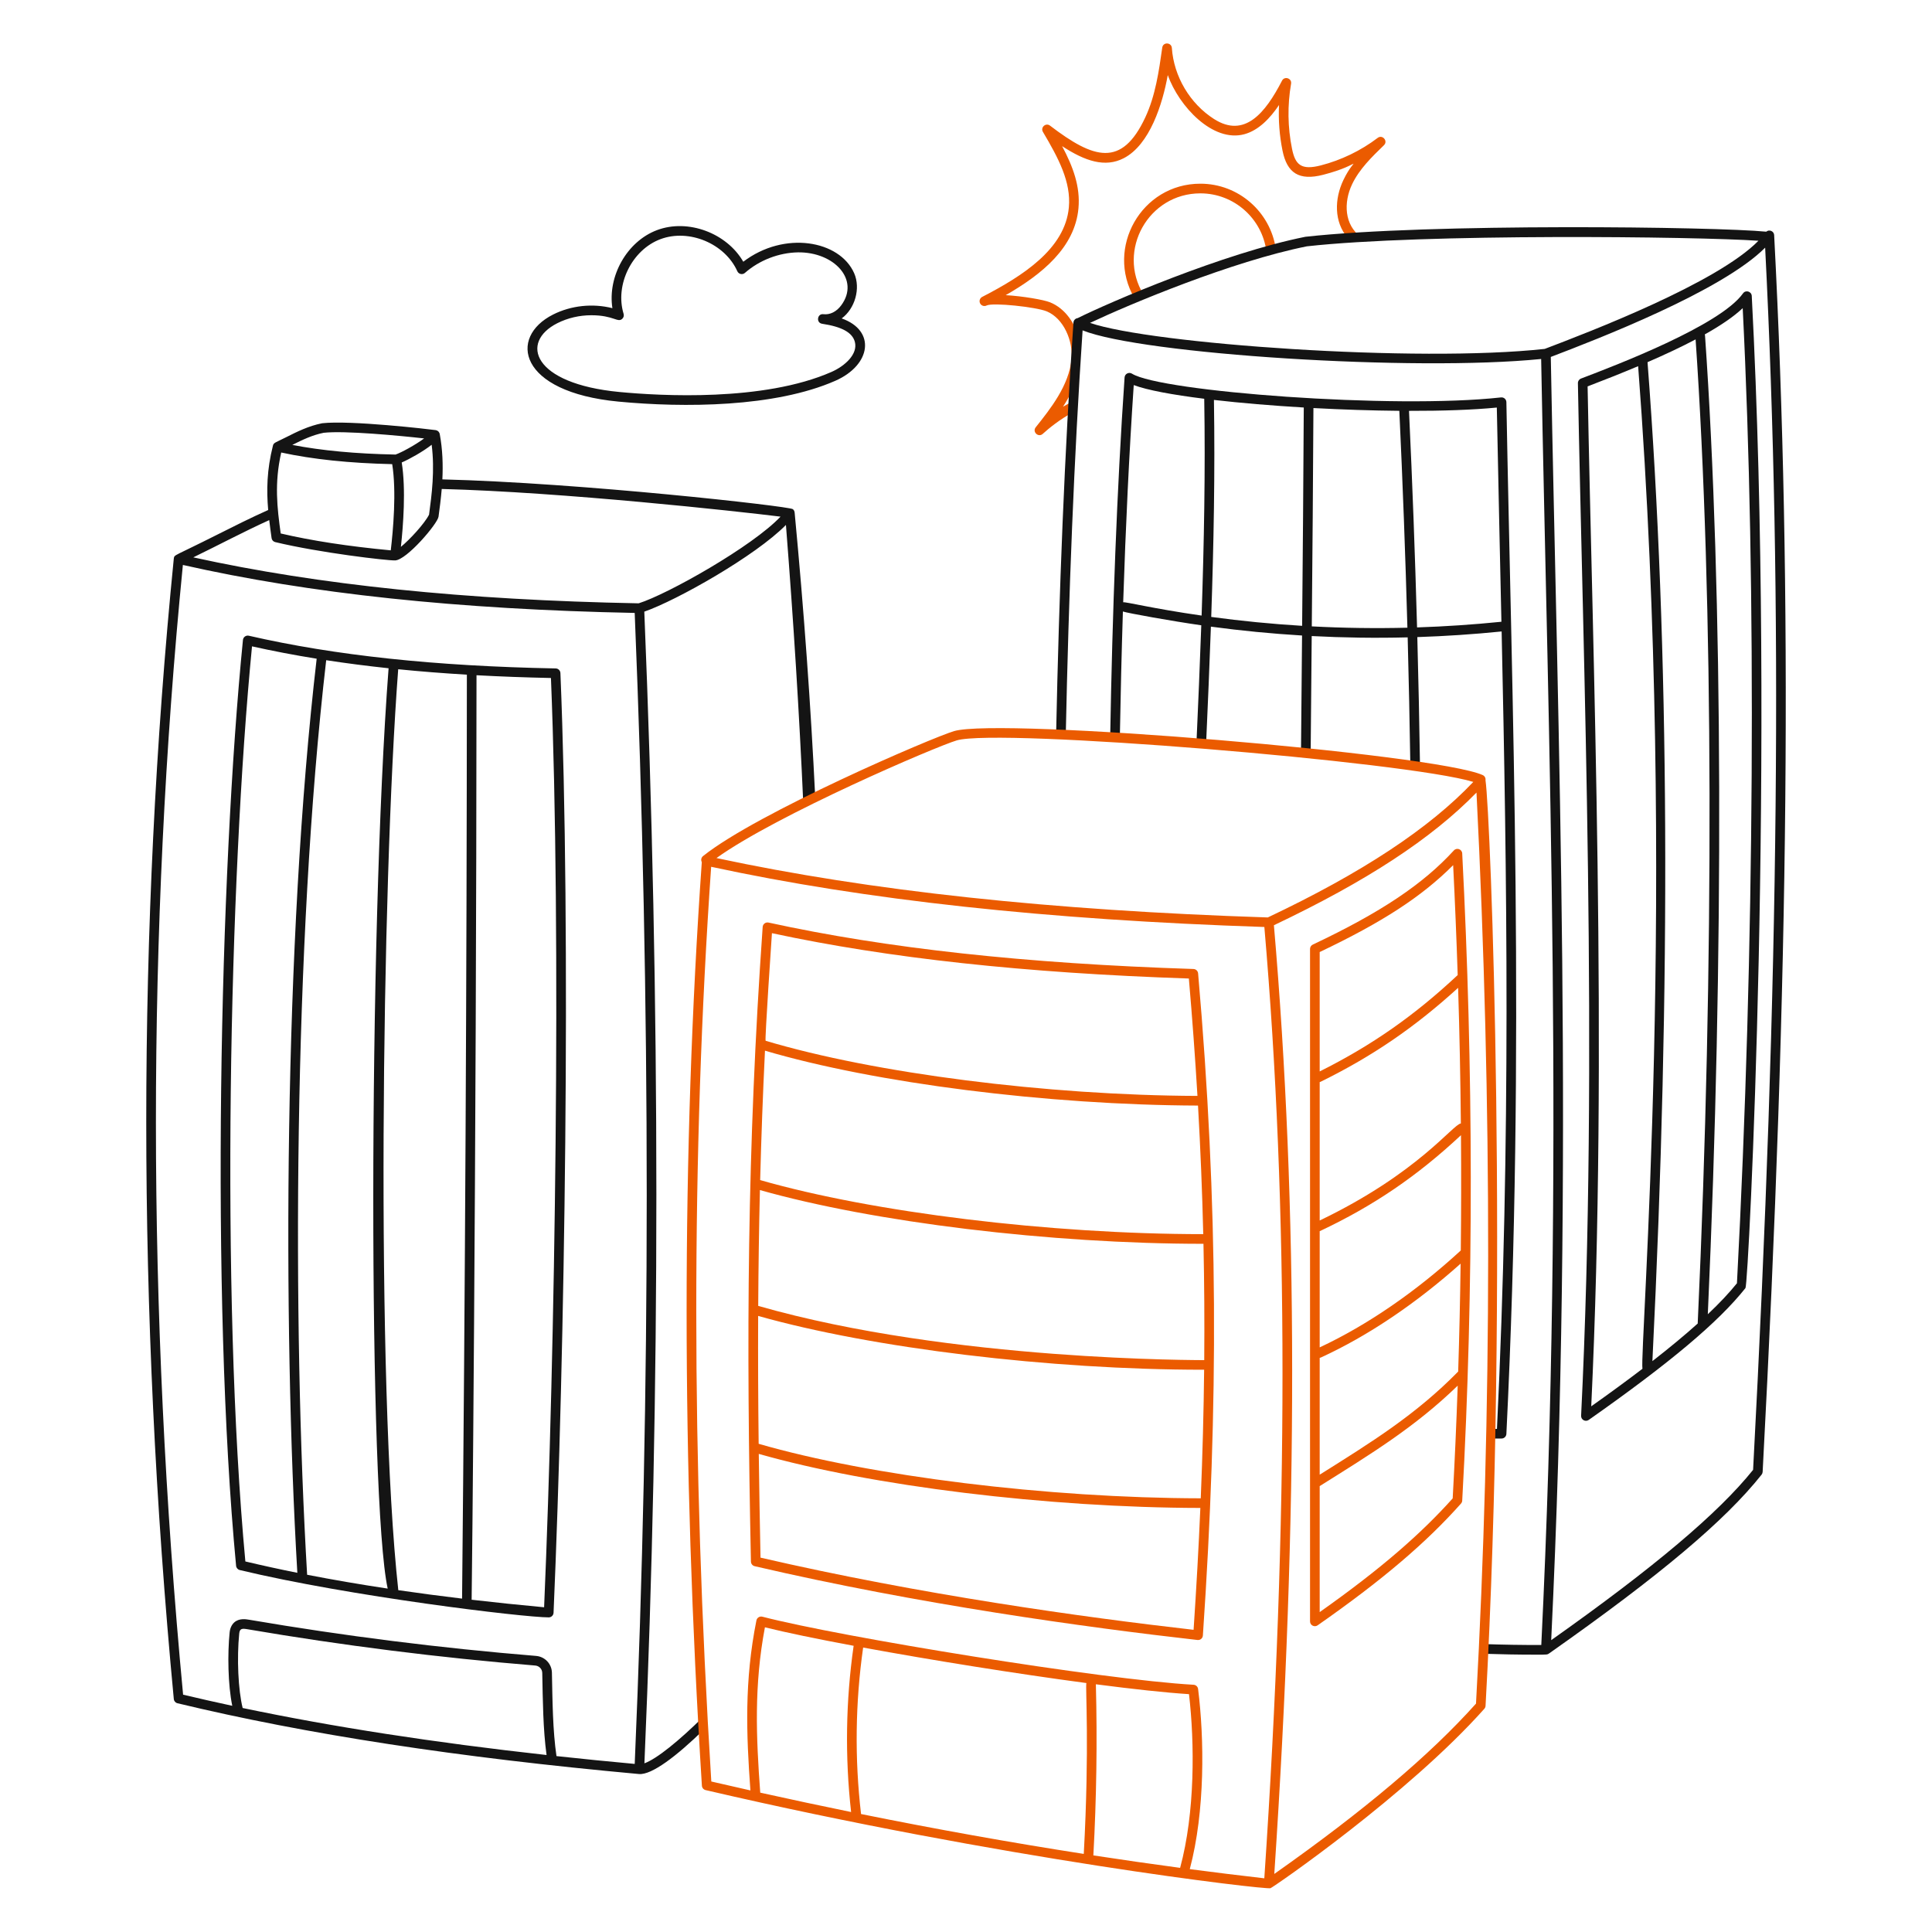 <svg width="100" height="100" viewBox="0 0 100 100" fill="none" xmlns="http://www.w3.org/2000/svg">
<path d="M29.007 34.837C29.001 34.705 28.894 34.6 28.762 34.598C22.522 34.48 17.327 33.927 12.88 32.905C12.731 32.871 12.59 32.976 12.575 33.124C11.369 45.238 10.891 67.005 12.22 81.046C12.23 81.152 12.306 81.24 12.41 81.265C18.087 82.63 27.095 83.715 28.402 83.715C28.535 83.715 28.646 83.611 28.652 83.476C29.239 69.942 29.562 48.295 29.007 34.837ZM12.7 80.821C11.405 66.912 11.867 45.547 13.044 33.455C14.116 33.695 15.23 33.908 16.391 34.095C14.684 48.776 14.633 68.463 15.39 81.409C14.464 81.223 13.568 81.027 12.7 80.821ZM15.897 81.509C15.134 68.598 15.18 48.867 16.884 34.172C17.923 34.331 18.998 34.47 20.113 34.589C19.055 48.491 19.074 77.685 20.067 82.225C18.611 82.006 17.223 81.767 15.897 81.509ZM23.917 82.744C22.779 82.608 21.68 82.462 20.616 82.307C19.454 71.718 19.752 45.943 20.611 34.64C21.754 34.755 22.937 34.848 24.165 34.921C24.159 50.549 24.076 66.638 23.917 82.744ZM28.163 83.192C26.868 83.072 25.619 82.942 24.412 82.802C24.422 82.752 24.655 60.567 24.664 34.95C25.903 35.018 27.186 35.065 28.517 35.093C29.055 48.467 28.739 69.732 28.163 83.193L28.163 83.192Z" fill="#141414"/>
<path d="M41.131 26.536C41.124 26.462 41.095 26.397 41.033 26.352C40.824 26.2 30.061 24.991 22.897 24.813C22.933 24.076 22.912 23.276 22.761 22.465C22.75 22.404 22.702 22.294 22.551 22.263C22.217 22.215 18.141 21.744 16.675 21.907C15.961 22.05 15.372 22.347 14.803 22.634C14.259 22.908 14.169 22.906 14.128 23.063C13.808 24.328 13.793 25.384 13.881 26.398C12.976 26.803 12.104 27.241 11.244 27.674C8.96 28.826 9.031 28.693 8.996 28.911C7.095 48.005 7.095 67.865 8.996 87.941C9.006 88.047 9.082 88.135 9.186 88.16C15.876 89.769 23.688 90.967 33.069 91.823C33.732 91.887 35.038 90.879 36.409 89.543L36.373 88.89C35.158 90.088 34.002 91.035 33.355 91.269C34.182 71.971 34.18 51.918 33.349 31.659C35.035 31.073 39.105 28.773 40.68 27.171C41.073 32.181 41.372 36.956 41.577 41.573C41.782 41.471 41.989 41.368 42.196 41.267C41.967 36.548 41.617 31.665 41.131 26.536ZM22.208 26.638C21.976 27.098 21.217 27.924 20.75 28.306C20.871 27.202 21.015 25.317 20.793 23.938C21.199 23.762 21.888 23.378 22.343 23.021C22.511 24.353 22.347 25.605 22.208 26.638ZM16.752 22.401C17.84 22.279 20.706 22.552 21.953 22.693C21.498 23.03 20.777 23.424 20.474 23.528C18.419 23.488 16.662 23.324 15.13 23.029C15.657 22.764 16.164 22.519 16.752 22.401ZM14.556 23.422C16.188 23.776 18.073 23.973 20.3 24.024C20.529 25.445 20.347 27.459 20.226 28.486C18.009 28.276 16.142 27.989 14.529 27.612C14.347 26.29 14.194 25.018 14.556 23.422ZM12.56 88.406C12.33 87.479 12.253 85.84 12.382 84.55C12.409 84.282 12.537 84.282 12.828 84.332C17.734 85.171 22.74 85.802 27.705 86.208C27.907 86.225 28.063 86.388 28.067 86.589C28.096 88.008 28.108 89.512 28.29 90.839C22.433 90.191 17.233 89.385 12.56 88.406ZM32.853 91.3C31.469 91.173 30.12 91.038 28.803 90.895C28.608 89.566 28.597 88.031 28.567 86.579C28.558 86.121 28.204 85.747 27.745 85.71C22.795 85.305 17.804 84.677 12.912 83.84C12.736 83.809 12.368 83.746 12.116 83.984C11.986 84.106 11.906 84.284 11.885 84.501C11.776 85.591 11.794 87.179 12.022 88.292C11.156 88.106 10.307 87.914 9.477 87.716C7.605 67.831 7.602 48.161 9.466 29.242C16.047 30.729 23.703 31.542 32.852 31.725C33.682 51.974 33.682 72.016 32.853 91.3ZM33.057 31.228C24.055 31.057 16.503 30.278 10.004 28.849C11.312 28.215 12.595 27.529 13.935 26.921C13.971 27.23 14.014 27.538 14.057 27.851C14.071 27.953 14.146 28.035 14.246 28.059C16.548 28.613 20.047 29.021 20.453 29.007C21.05 28.986 22.647 27.11 22.698 26.744C22.755 26.319 22.82 25.834 22.864 25.309C29.124 25.471 38.152 26.463 40.4 26.741C38.952 28.28 34.553 30.76 33.057 31.228Z" fill="#141414"/>
<path d="M55.557 20.764C55.375 20.851 55.196 20.948 55.02 21.052C55.341 20.558 55.623 20.023 55.796 19.448C55.875 19.184 55.959 17.942 55.872 17.589C55.668 16.762 55.147 15.969 54.349 15.647C54.023 15.516 52.95 15.329 52.055 15.277C53.934 14.2 55.636 12.812 55.821 10.78C55.923 9.659 55.541 8.629 54.974 7.564C56.168 8.345 57.2 8.685 58.162 8.19C59.513 7.496 60.174 5.382 60.444 3.886C61.021 5.505 62.775 7.387 64.404 6.948C65.151 6.746 65.745 6.114 66.202 5.436C66.165 6.225 66.225 7.015 66.383 7.797C66.617 8.954 67.234 9.37 68.49 9.046C70.602 8.502 70.17 7.983 69.533 9.321C69.071 10.29 69.038 11.482 69.759 12.316C69.984 12.301 70.215 12.287 70.451 12.273C69.575 11.651 69.537 10.475 69.985 9.536C70.359 8.751 71.007 8.123 71.633 7.516C71.858 7.298 71.554 6.948 71.308 7.137C70.44 7.797 69.422 8.289 68.366 8.561C67.35 8.823 67.042 8.531 66.874 7.698C66.649 6.584 66.633 5.452 66.826 4.333C66.874 4.053 66.487 3.923 66.357 4.176C65.489 5.861 64.414 7.168 62.834 6.158C61.591 5.364 60.756 3.955 60.655 2.483C60.635 2.191 60.201 2.161 60.158 2.465C59.985 3.687 59.806 4.95 59.28 6.076C58.061 8.686 56.618 8.235 54.348 6.502C54.131 6.337 53.842 6.593 53.982 6.828C54.787 8.187 55.444 9.419 55.324 10.734C55.129 12.879 52.947 14.279 50.839 15.367C50.716 15.43 50.668 15.58 50.73 15.703C50.793 15.825 50.942 15.875 51.065 15.813C51.397 15.647 53.624 15.893 54.163 16.11C55.074 16.477 55.547 17.68 55.462 18.584C55.334 19.948 54.378 21.15 53.609 22.116C53.419 22.355 53.745 22.662 53.972 22.457C54.299 22.161 54.855 21.707 55.526 21.348L55.559 20.763L55.557 20.764Z" fill="#EB5B00"/>
<path d="M59.183 15.238C57.799 12.96 59.443 10.008 62.131 10.008C63.879 10.008 65.327 11.316 65.548 13.004C65.711 12.958 65.873 12.914 66.034 12.872C65.751 10.971 64.109 9.508 62.131 9.508C59.072 9.508 57.21 12.837 58.716 15.43C58.868 15.367 59.024 15.303 59.183 15.238Z" fill="#EB5B00"/>
<path d="M32.011 20.787C26.81 20.292 26.305 17.451 28.625 16.282C29.561 15.809 30.68 15.694 31.698 15.951C31.442 14.308 32.441 12.498 34.009 11.91C35.617 11.308 37.62 12.068 38.472 13.547C40.596 11.929 43.463 12.438 44.212 14.143C44.556 14.926 44.254 15.976 43.565 16.482C45.347 17.11 45.096 18.892 43.235 19.71C40.103 21.086 35.402 21.11 32.011 20.787ZM30.61 16.317C30 16.317 29.391 16.455 28.849 16.728C26.898 17.713 27.555 19.86 32.058 20.289C34.187 20.492 39.52 20.796 43.034 19.253C43.738 18.944 44.417 18.323 44.246 17.691C44.115 17.21 43.578 16.913 42.553 16.758C42.228 16.709 42.3 16.221 42.618 16.263C42.964 16.303 43.3 16.133 43.545 15.799C44.517 14.481 43.175 13.041 41.309 13.062C40.31 13.079 39.307 13.467 38.557 14.125C38.434 14.234 38.234 14.196 38.164 14.04C37.52 12.602 35.66 11.827 34.185 12.379C32.71 12.932 31.819 14.739 32.278 16.246C32.305 16.337 32.279 16.435 32.209 16.5C31.974 16.723 31.765 16.317 30.61 16.317Z" fill="#141414"/>
<path d="M91.831 12.17C91.82 11.964 91.578 11.859 91.42 11.992C88.858 11.735 73.973 11.543 67.566 12.256C63.321 13.105 57.442 15.639 55.779 16.466C55.654 16.482 55.569 16.583 55.561 16.697C55.104 23.35 54.818 30.614 54.664 38.01C54.828 38.017 54.995 38.024 55.164 38.032C55.315 30.776 55.593 23.648 56.035 17.1C59.117 18.337 73.199 19.243 79.77 18.581C80.138 38.612 80.99 60.304 79.777 85.144C78.799 85.148 77.806 85.131 76.806 85.097L76.781 85.598C77.679 85.628 78.571 85.645 79.451 85.645C80.13 85.645 80.08 85.652 80.213 85.559C85.911 81.552 89.296 78.704 91.18 76.327C91.212 76.286 91.231 76.236 91.234 76.185C92.606 50.338 92.79 30.595 91.83 12.169L91.831 12.17ZM56.419 16.713C58.476 15.743 63.769 13.525 67.643 12.75C73.702 12.077 87.781 12.241 91.018 12.461C88.869 14.658 82.264 17.18 79.956 18.059C73.358 18.784 59.598 17.806 56.419 16.713ZM90.74 76.079C88.939 78.324 85.609 81.134 80.29 84.894C81.483 60.162 80.627 38.108 80.269 18.475C82.705 17.546 89.13 15.067 91.364 12.819C92.286 31.029 92.092 50.581 90.74 76.079V76.079Z" fill="#141414"/>
<path d="M77.97 20.814C77.967 20.669 77.841 20.554 77.692 20.57C72.125 21.188 60.074 20.272 58.591 19.341C58.431 19.241 58.222 19.347 58.208 19.536C57.811 25.326 57.576 31.699 57.463 38.155L57.962 38.185C58.001 35.991 58.053 33.806 58.121 31.651C58.367 31.737 60.698 32.154 62.178 32.365C62.107 34.392 62.019 36.427 61.928 38.468L62.427 38.508C62.517 36.475 62.605 34.45 62.676 32.435C64.244 32.646 65.817 32.799 67.394 32.894L67.339 38.953L67.839 39.004L67.894 32.922C69.52 33.007 71.168 33.033 72.861 32.99C72.919 35.197 72.965 37.407 72.999 39.617C73.17 39.641 73.337 39.666 73.5 39.69C73.466 37.45 73.42 35.212 73.36 32.976C74.816 32.928 76.271 32.831 77.724 32.684C77.995 45.131 78.21 59.009 77.482 73.96H77.191L77.18 74.46C77.362 74.46 77.543 74.46 77.722 74.458C77.855 74.457 77.963 74.353 77.97 74.22C78.958 54.203 78.249 36.286 77.97 20.814L77.97 20.814ZM62.195 31.862C59.656 31.498 58.256 31.142 58.136 31.174C58.263 27.288 58.442 23.502 58.682 19.932C59.38 20.194 60.69 20.436 62.331 20.64C62.393 24.363 62.321 28.125 62.195 31.863L62.195 31.862ZM67.398 32.393C65.825 32.297 64.256 32.144 62.693 31.932C62.821 28.192 62.893 24.428 62.833 20.7C64.229 20.861 65.83 20.995 67.483 21.093C67.465 24.86 67.432 28.626 67.398 32.393ZM67.898 32.421C67.932 28.654 67.965 24.887 67.983 21.121C69.473 21.201 70.991 21.251 72.429 21.264C72.604 24.996 72.744 28.74 72.847 32.49C71.196 32.531 69.545 32.508 67.898 32.421ZM73.347 32.475C73.244 28.731 73.105 24.993 72.93 21.266C74.647 21.27 76.227 21.217 77.475 21.095C77.522 23.63 77.69 31.11 77.713 32.182C76.259 32.329 74.803 32.427 73.347 32.475Z" fill="#141414"/>
<path d="M90.671 15.317C90.658 15.082 90.354 14.992 90.218 15.185C89.025 16.855 83.612 18.917 81.833 19.594C81.734 19.632 81.67 19.727 81.672 19.832C81.931 34.161 82.748 54.824 81.838 73.278C81.828 73.486 82.062 73.614 82.232 73.495C86.449 70.532 88.952 68.427 90.345 66.67C90.509 66.464 91.896 38.823 90.671 15.317H90.671ZM87.764 17.567C88.687 30.94 88.728 49.963 87.873 68.506C87.206 69.105 86.428 69.751 85.528 70.451C86.493 50.91 86.408 33.516 85.276 18.746C86.143 18.37 86.995 17.973 87.764 17.567ZM82.175 19.999C82.998 19.684 83.895 19.331 84.79 18.953C86.836 45.86 84.858 69.904 85.013 70.848C84.218 71.455 83.336 72.101 82.362 72.791C83.232 54.461 82.429 33.928 82.174 20L82.175 19.999ZM89.904 66.421C89.506 66.916 89.006 67.448 88.396 68.025C89.231 49.55 89.179 30.651 88.252 17.373C88.251 17.35 88.246 17.329 88.239 17.309C89.041 16.859 89.726 16.401 90.202 15.95C90.925 30.396 90.815 49.198 89.904 66.422V66.421Z" fill="#141414"/>
<path d="M62.014 50.383C62.003 50.257 61.9 50.159 61.773 50.155C53.082 49.874 45.887 49.088 39.779 47.752C39.627 47.719 39.486 47.829 39.476 47.978C38.664 59.518 38.627 69.261 38.868 80.827C38.871 80.942 38.95 81.04 39.062 81.066C47.526 83.037 56.199 84.231 61.983 84.886C62.129 84.902 62.251 84.794 62.261 84.655C63.076 72.656 63.058 62.365 62.014 50.384V50.383ZM39.595 54.382C45.281 56.063 54.231 57.197 62.009 57.224C62.136 59.461 62.227 61.67 62.28 63.879C54.358 63.878 45.181 62.757 39.346 61.081C39.403 58.883 39.484 56.659 39.595 54.382ZM62.291 64.379C62.334 66.377 62.348 68.378 62.331 70.401C62.28 70.392 49.284 70.472 39.245 67.593C39.256 65.6 39.285 63.608 39.333 61.597C45.218 63.265 54.381 64.379 62.291 64.379L62.291 64.379ZM39.242 68.112C45.146 69.782 54.347 70.897 62.29 70.897C62.302 70.897 62.314 70.897 62.326 70.894C62.303 73.076 62.244 75.287 62.151 77.552C54.222 77.538 45.068 76.41 39.268 74.731C39.242 72.502 39.232 70.305 39.242 68.112ZM39.955 48.301C45.98 49.596 53.046 50.364 61.535 50.648C61.713 52.71 61.861 54.728 61.98 56.724C54.202 56.695 45.259 55.556 39.628 53.87C39.578 53.858 39.951 48.352 39.955 48.302V48.301ZM61.78 84.359C56.054 83.706 47.62 82.534 39.364 80.623C39.327 78.802 39.296 77.017 39.274 75.253C45.117 76.919 54.23 78.036 62.13 78.051C62.042 80.102 61.924 82.198 61.78 84.359Z" fill="#EB5B00"/>
<path d="M76.889 40.386C76.907 40.277 76.85 40.166 76.745 40.118C74.286 39.012 51.785 37.139 49.387 37.841C48.259 38.171 39.2 42.064 36.389 44.31C36.294 44.387 36.269 44.519 36.325 44.623C35.276 59.59 35.277 75.673 36.33 92.427C36.337 92.537 36.415 92.63 36.523 92.655C51.831 96.221 65.514 97.822 65.76 97.733C65.924 97.674 72.895 92.868 76.83 88.445C76.867 88.403 76.89 88.349 76.892 88.292C78.099 66.47 77.156 42.153 76.889 40.386ZM49.527 38.321C51.697 37.685 72.818 39.421 76.258 40.472C73.976 42.883 70.492 45.181 65.621 47.487C54.382 47.121 45.04 46.115 37.084 44.413C40.212 42.17 48.461 38.634 49.527 38.321ZM39.592 84.229C40.685 84.501 42.3 84.835 44.184 85.186C43.776 88.037 43.732 90.929 44.053 93.79C42.491 93.471 40.923 93.136 39.35 92.787C39.138 89.905 39.023 87.245 39.592 84.229ZM44.676 85.277C48.217 85.928 52.59 86.629 56.231 87.114C56.172 87.329 56.401 90.369 56.096 95.958C52.301 95.368 48.453 94.679 44.568 93.894C44.233 91.029 44.269 88.132 44.676 85.277V85.277ZM56.722 87.178C58.642 87.428 60.33 87.612 61.542 87.689C61.837 90.212 61.861 93.81 61.083 96.68C59.596 96.481 58.098 96.265 56.592 96.035C56.754 93.099 56.798 90.12 56.722 87.178ZM65.441 97.221C64.163 97.075 62.877 96.916 61.583 96.746C62.383 93.737 62.335 89.98 62.013 87.421C61.998 87.302 61.9 87.21 61.779 87.203C57.072 86.941 43.502 84.731 39.46 83.68C39.321 83.644 39.18 83.732 39.152 83.873C38.526 87.004 38.627 89.729 38.841 92.672C38.167 92.521 37.493 92.367 36.817 92.21C35.782 75.621 35.78 59.696 36.809 44.865C44.794 46.587 54.166 47.607 65.443 47.981C66.696 62.523 66.695 78.635 65.441 97.221ZM76.398 88.178C74.018 90.838 70.598 93.726 65.957 96.995C67.197 78.472 67.19 62.402 65.937 47.89C70.74 45.608 74.096 43.412 76.423 41.023C77.237 57.218 77.229 73.078 76.398 88.178Z" fill="#EB5B00"/>
<path d="M75.685 44.175C75.673 43.953 75.401 43.856 75.251 44.019C73.66 45.759 71.47 47.229 67.95 48.892C67.863 48.934 67.807 49.022 67.807 49.118V83.922C67.807 84.126 68.036 84.241 68.2 84.127C71.653 81.716 73.883 79.778 75.622 77.823C75.659 77.781 75.682 77.727 75.684 77.671C76.295 66.61 76.254 55.237 75.684 44.174L75.685 44.175ZM68.307 63.726C71.101 62.413 73.365 60.864 75.62 58.757C75.635 60.758 75.632 62.748 75.61 64.724C73.317 66.833 70.794 68.577 68.307 69.741V63.726ZM75.614 58.15C75.211 58.184 73.41 60.724 68.307 63.173V56.009C68.323 56.005 68.338 56 68.354 55.992C71.054 54.666 73.25 53.154 75.472 51.13C75.545 53.484 75.592 55.824 75.614 58.15ZM68.307 70.283C68.327 70.28 68.347 70.274 68.367 70.265C70.811 69.145 73.291 67.467 75.601 65.406C75.576 67.281 75.534 69.143 75.475 70.991C73.286 73.225 70.991 74.645 68.307 76.329V70.283ZM75.215 44.78C75.31 46.684 75.388 48.58 75.45 50.469C73.232 52.545 71.026 54.1 68.307 55.457V49.277C71.576 47.721 73.592 46.405 75.215 44.78ZM68.307 83.442V76.92C70.952 75.26 73.233 73.873 75.451 71.721C75.383 73.683 75.297 75.629 75.191 77.557C73.547 79.39 71.49 81.194 68.307 83.442Z" fill="#EB5B00"/>
</svg>
